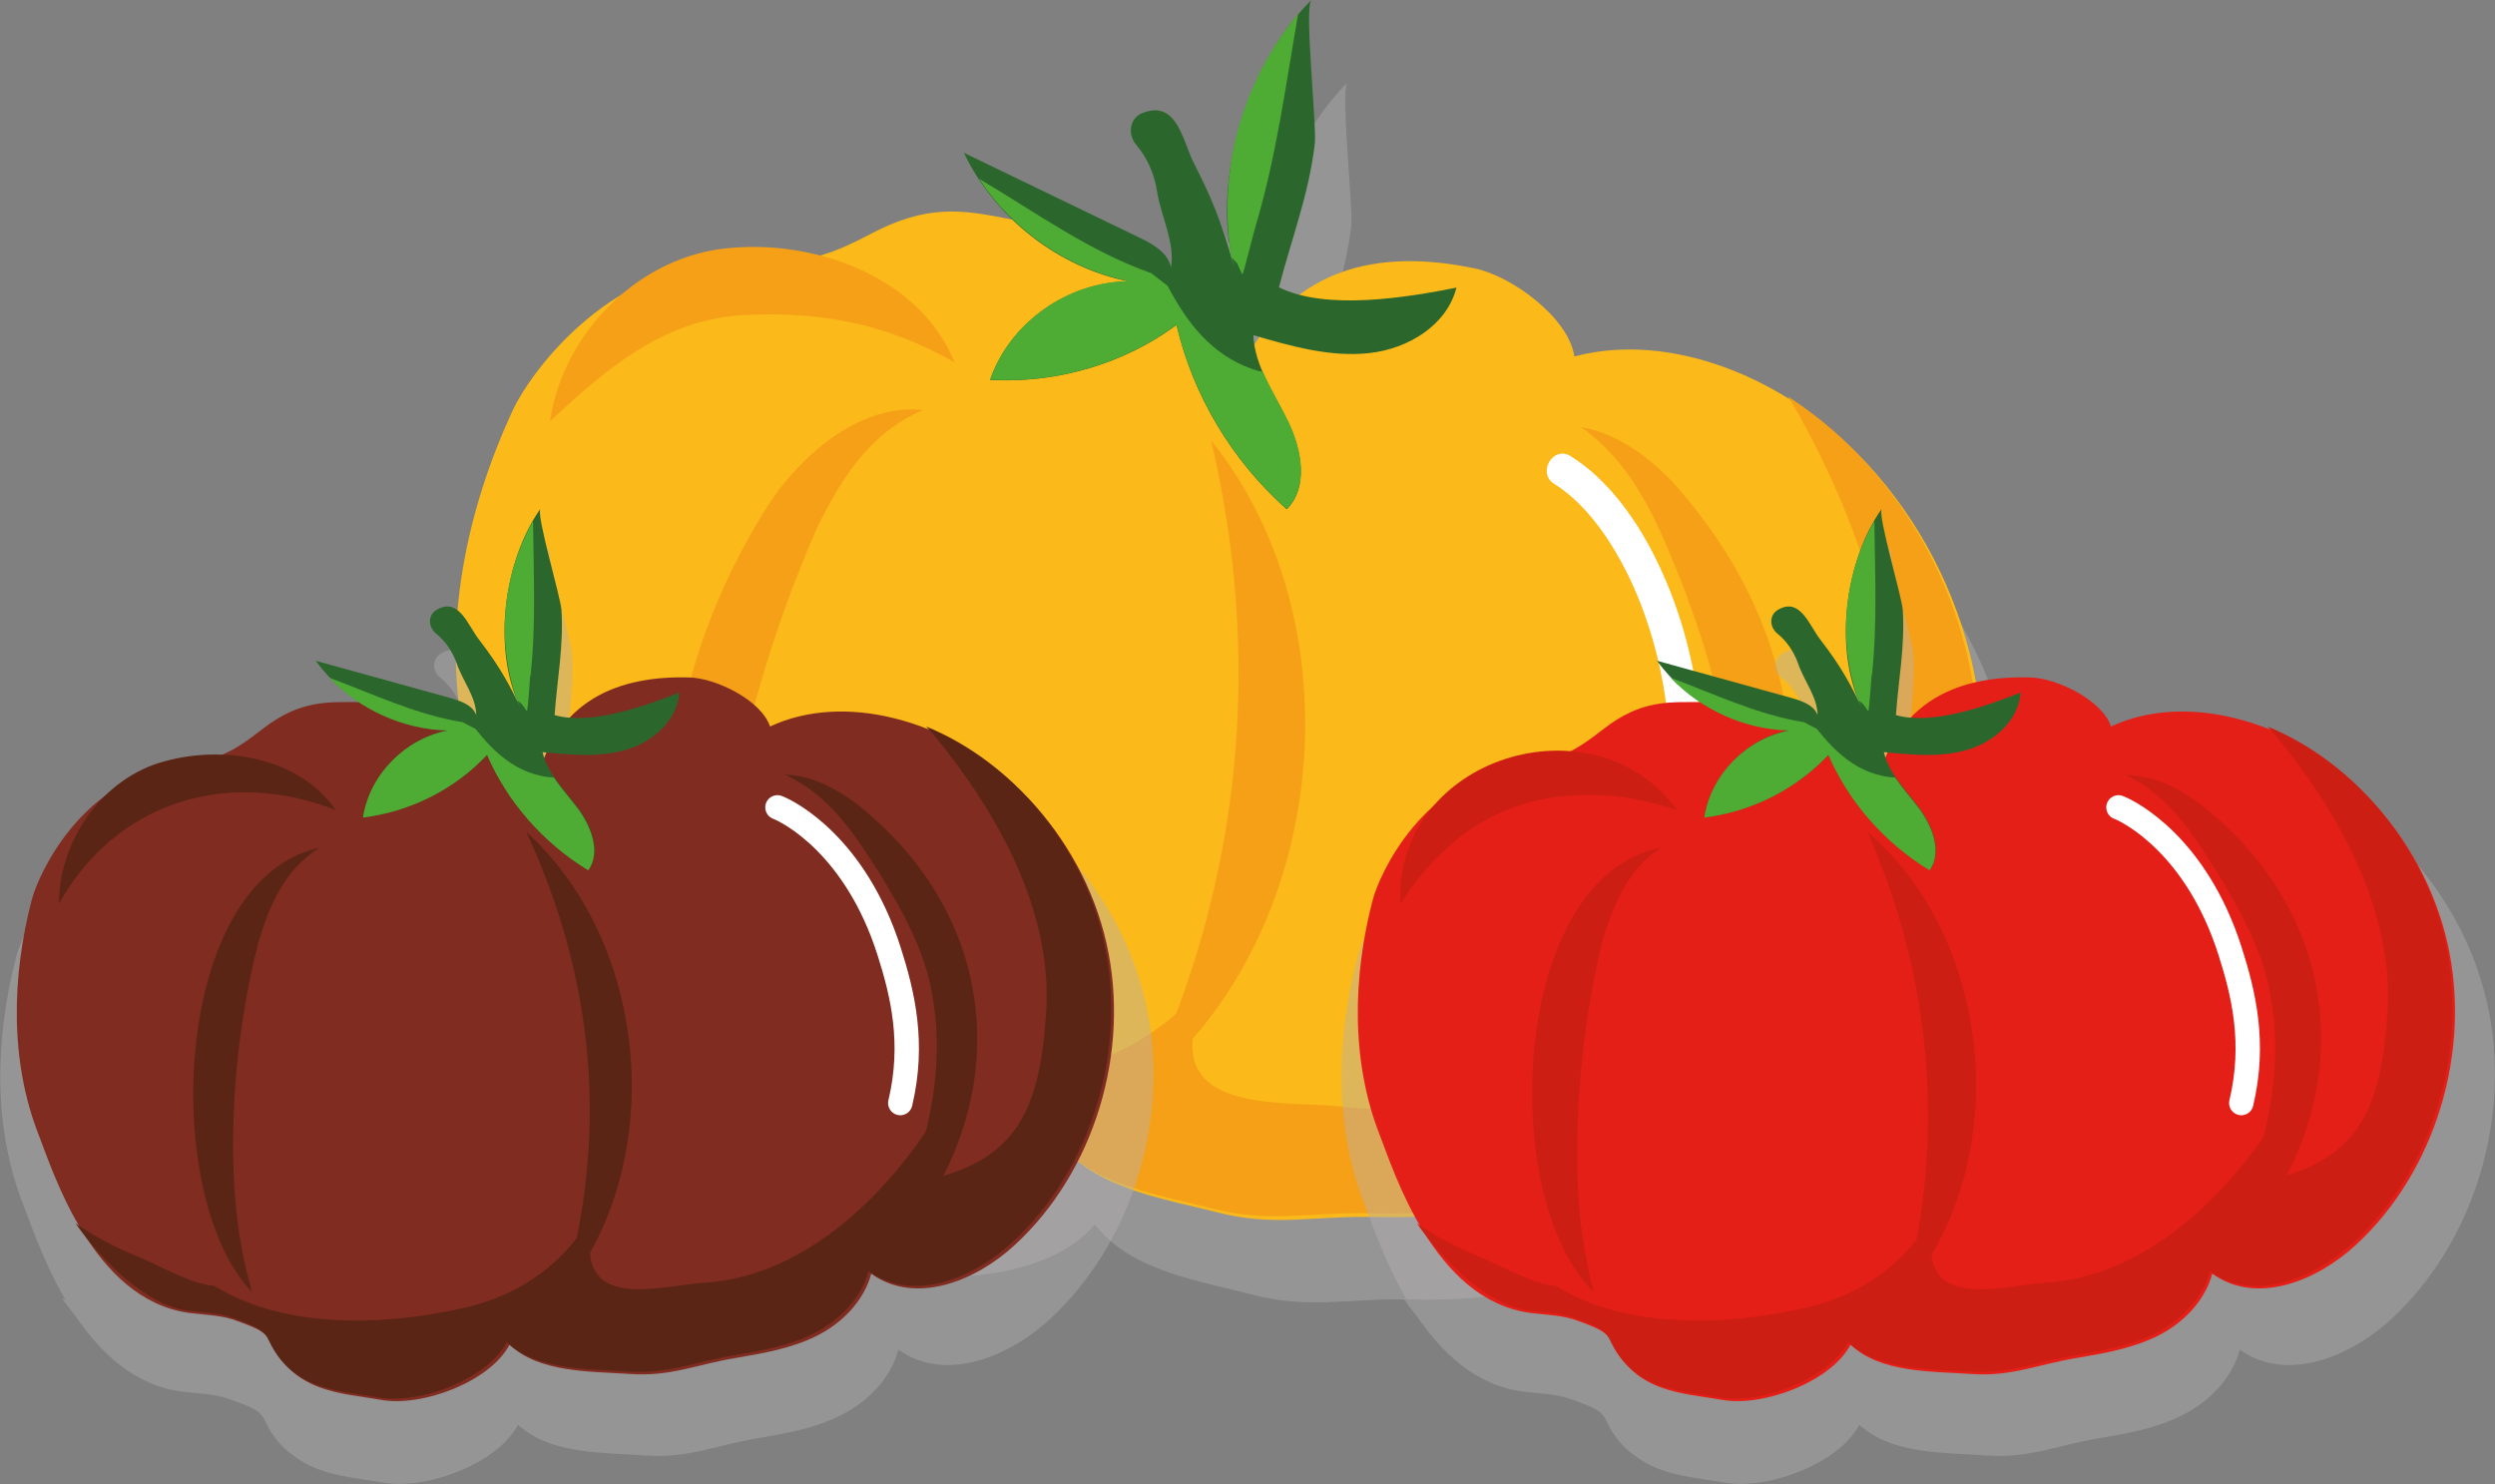 <?xml version="1.0" encoding="UTF-8"?>
<svg xmlns="http://www.w3.org/2000/svg" viewBox="0 0 80.84 48.09">
  <rect x="0" y="0" width="80.84" height="48.09" fill="#808080" stroke="none"/>
  <defs>
    <style>
      .cls-1 {
        fill: #f5a017;
      }

      .cls-1, .cls-2, .cls-3, .cls-4, .cls-5, .cls-6, .cls-7, .cls-8, .cls-9, .cls-10 {
        stroke-width: 0px;
      }

      .cls-2 {
        fill: #fbb91a;
      }

      .cls-3 {
        fill: #cd1e14;
      }

      .cls-4 {
        fill: #812c21;
      }

      .cls-11 {
        fill: none;
        stroke: #fff;
        stroke-linecap: round;
        stroke-linejoin: round;
        stroke-width: .79px;
      }

      .cls-5 {
        fill: #b5b4b4;
        mix-blend-mode: multiply;
        opacity: .42;
      }

      .cls-6 {
        fill: #2b672d;
      }

      .cls-7 {
        fill: #e41f18;
      }

      .cls-8 {
        fill: #5b2516;
      }

      .cls-12 {
        isolation: isolate;
      }

      .cls-9 {
        fill: #4eab33;
      }

      .cls-10 {
        fill: #fff;
      }
    </style>
  </defs>
  <g class="cls-12">
    <g id="Calque_1" data-name="Calque 1">
      <g>
        <g>
          <path class="cls-5" d="M65.41,26.6c-.15-3.54-1.72-6.97-4.17-9.36-.65-.66-1.36-1.24-2.13-1.73.02.03.04.06.05.09-.48-.31-.99-.58-1.51-.8-1.73-.75-3.66-1.07-5.47-.59-.18-1.26-2.03-2.6-3.21-2.85-2.01-.42-4.07-.36-5.7.85-.23-.06-.45-.14-.65-.24.4-1.56.97-3.01,1.16-4.65.07-.59-.36-4.42-.12-4.65-.15.15-.29.3-.43.47-.08.09-.16.2-.24.3-.04.05-.08.1-.12.16-.74,1.01-1.51,2.48-1.8,4.3-.18,1-.2,2-.03,2.92,0,.06.01.12.02.18.01.01.02.02.03.03.02.1.04.2.07.3-.27-.92-.51-1.82-1.3-3.35-.37-.71-.54-2.08-1.67-1.64-.42.16-.5.69-.2,1.04.36.42.59.96.67,1.51.13.81.59,1.65.45,2.46-.09-.48-.59-.77-1.04-.98-1.89-.91-3.78-1.83-5.67-2.74.14.29.3.58.48.85h0s0,0,0,0c.27.4.57.78.91,1.13.02.02.03.03.05.05.05.05.1.1.14.14-1.52-.3-2.67-.55-4.55.43-.62.32-1.14.57-1.69.73-.22-.06-.44-.1-.67-.14-2.23-.45-4.35.14-5.87,1.47-1.93,1.2-3.1,2.97-3.41,3.65-1.52,3.26-2.31,7.02-1.6,10.58.15.78.4,2.56,1.06,4.37-.05-.05-.1-.09-.15-.14.14.31.3.63.48.95.76,1.72,1.96,3.33,3.87,3.96.71.23,1.47.36,2.11.76.31.19.67.38.94.63.12.14.21.29.26.47.2.78.56,1.35,1,1.78.93,1.01,2.32,1.33,3.56,1.78,1.74.64,4.96.09,6.15-1.41.06.08.13.15.2.23,1.16,1.31,3.31,1.63,4.96,2.06,1.75.45,3.03.12,4.83.14,1.27.02,2.55.03,3.77-.32,1.22-.36,2.39-1.14,2.96-2.34,1.7,1.78,4.6,1.18,6.65-.11,4.1-2.6,6.75-7.65,6.54-12.71ZM41.79,13.51c.06.02.13.04.19.05-.05.08-.11.16-.16.24-.01-.1-.03-.19-.03-.29Z"/>
          <g>
            <path class="cls-2" d="M39.95,11.12c-1.9-1.42-4.57-3.51-6.86-3.95-1.65-.31-2.82-.66-4.82.38-1.3.68-2.12,1.01-3.8.91-4.6-.28-7.33,3.71-7.84,4.8-1.52,3.26-2.31,7.02-1.6,10.58.33,1.64,1.05,7.77,5.26,9.14.71.23,1.47.36,2.11.76.51.32,1.18.63,1.33,1.23.62,2.42,2.69,2.79,4.43,3.44,1.75.64,4.98.09,6.16-1.42,1.1,1.52,3.4,1.85,5.16,2.3,1.75.45,3.03.12,4.83.14,1.27.02,2.55.03,3.77-.32,1.22-.36,2.39-1.14,2.96-2.34,1.7,1.78,4.6,1.18,6.65-.11,4.1-2.6,6.75-7.65,6.54-12.71-.21-5.06-3.33-9.89-7.75-11.81-1.73-.75-3.66-1.07-5.47-.59-.18-1.26-2.03-2.6-3.21-2.85-3.04-.64-6.21-.18-7.81,3.75"/>
            <path class="cls-1" d="M64.1,23.81c-.19-4.43-2.6-8.68-6.17-10.96.1.15.2.31.29.47,2.17,3.89,3.83,8.73,2.76,13.13-1.04,4.28-2.46,6.44-6.52,6.63-.1,0,1.55-3.6,1.45-3.6-2.01,2.51-6.9,7.04-12.41,6.38-2.12-.26-7.18.5-3.65-5.04-1.92,3.04-4.97,4.09-7.23,4.19-3.76.16-8.25-.51-11.02-3.02-.94-.21-2.33-1.39-3.15-1.91-.93-.58-1.77-1.25-2.53-2,.83,1.85,2.49,4.21,4.23,4.78.71.23,1.47.36,2.11.76.51.32,1.18.63,1.33,1.23.62,2.42,2.69,2.79,4.43,3.44,1.75.64,4.98.09,6.16-1.42,1.1,1.52,3.4,1.85,5.16,2.3,1.75.45,3.03.12,4.83.14,1.27.02,2.55.03,3.77-.32,1.22-.36,2.39-1.14,2.96-2.34,1.7,1.78,4.6,1.18,6.65-.11,4.1-2.6,6.75-7.65,6.54-12.71Z"/>
            <path class="cls-1" d="M17.82,13.66c.41-2.86,2.9-5.42,5.9-5.63,2.79-.24,6.11.99,7.21,3.71-2.28-1.3-4.51-1.68-7.01-1.52-2.47.2-4.26,1.71-6.1,3.43h0Z"/>
            <path class="cls-1" d="M29.89,13.29c-1.75.76-2.65,2.27-3.41,3.79-1.4,3.2-2.42,6.63-2.97,10.09-.26,1.75-.38,3.5-.24,5.39-2.88-5.07-1.32-11.7,1.73-16.36,1.08-1.55,2.89-3.11,4.88-2.92h0Z"/>
            <path class="cls-1" d="M37.15,35.11c3.09-6.58,3.76-13.78,2.09-20.84,4.79,5.95,3.82,15.98-2.09,20.84h0Z"/>
            <path class="cls-1" d="M51.38,36.47c2.26-3.53,4.47-7.3,4.49-11.48.07-1.96-.56-3.9-1.3-5.9-.78-1.96-1.52-3.94-3.34-5.25,1.12.19,2.12.91,2.92,1.73,6.2,6.83,4.7,15.84-2.77,20.91h0Z"/>
            <g>
              <path class="cls-6" d="M42.49,0c-2.03,2.01-3.28,5.84-2.5,8.65-.27-.92-.51-1.82-1.3-3.35-.37-.71-.54-2.08-1.67-1.64-.42.16-.5.69-.2,1.04.36.42.59.96.67,1.51.13.81.59,1.65.45,2.46-.09-.48-.59-.77-1.04-.98-1.89-.91-3.78-1.83-5.67-2.74,1,2.1,3.05,3.71,5.34,4.17-1.99.02-3.85,1.34-4.49,3.19,2.16.12,4.34-.52,6.04-1.78.53,2.28,1.8,4.4,3.57,5.97.71-.7.49-1.91.05-2.83-.45-.92-1.09-1.8-1.13-2.81,1.23.36,2.5.72,3.76.58s2.51-.9,2.82-2.12c-1.61.32-4.22.75-5.75-.01.4-1.56.97-3.01,1.16-4.65C42.67,4.06,42.25.24,42.49,0Z"/>
              <path class="cls-9" d="M36.57,9.11c-1.96-.4-3.75-1.64-4.85-3.32,1.84,1.09,3.58,2.36,5.58,3.06.18.14.35.27.53.41.62,1.18,1.41,2.23,2.75,2.7.11.04.23.07.34.09.24.54.56,1.07.82,1.61.45.92.66,2.13-.05,2.83-1.77-1.57-3.04-3.7-3.57-5.97-1.7,1.26-3.88,1.91-6.04,1.78.64-1.84,2.5-3.17,4.49-3.19Z"/>
              <path class="cls-9" d="M40.69,7.34c-.02-.07-.41,1.62-.44,1.55-.23-.46-.05-.23-.36-.57-.56-3.64.97-6.44,2.17-7.87-.4,2.31-.71,4.65-1.38,6.88Z"/>
            </g>
            <path class="cls-10" d="M50.36,15.68c1.27.79,2.22,2.42,2.77,3.81,1.18,3,1.38,6.67.11,9.66-.26.61.64,1.15.9.53,1.38-3.26,1.28-7.17,0-10.46-.64-1.65-1.7-3.47-3.25-4.44-.57-.36-1.1.55-.53.9h0Z"/>
          </g>
        </g>
        <g>
          <path class="cls-5" d="M80.58,32.49c-.59-2.6-2.21-4.91-4.34-6.36-.57-.4-1.17-.73-1.81-.99.02.02.03.04.05.06-.4-.16-.81-.29-1.23-.39-1.38-.32-2.85-.3-4.13.3-.3-.9-1.85-1.65-2.75-1.67-1.54-.04-3.06.28-4.1,1.4-.18-.01-.35-.04-.51-.09.09-1.21.31-2.36.23-3.59-.03-.44-.86-3.22-.71-3.42-.09.13-.17.26-.25.4-.05.08-.09.17-.14.26-.02.04-.04.09-.07.13-.41.84-.78,2.03-.75,3.42,0,.76.12,1.5.38,2.16.01.04.03.09.04.13,0,0,.01.01.02.02.03.07.06.14.09.21-.32-.65-.62-1.28-1.41-2.3-.37-.48-.68-1.46-1.45-.99-.29.18-.28.58,0,.79.32.26.56.63.7,1.02.2.58.66,1.14.67,1.75-.13-.34-.54-.49-.9-.58-1.52-.42-3.04-.84-4.56-1.26.14.2.3.39.47.56h0s0,0,0,0c.25.26.53.5.83.71.01.01.03.02.04.03.04.03.08.06.13.09-1.16-.01-2.05-.05-3.31.93-.42.32-.76.58-1.15.77-.17-.01-.34-.02-.51-.01-1.71-.03-3.19.69-4.14,1.88-1.26,1.14-1.89,2.62-2.03,3.16-.68,2.62-.76,5.5.24,8.03.22.55.64,1.84,1.37,3.08-.04-.03-.09-.06-.13-.08.14.21.31.42.48.64.8,1.17,1.9,2.2,3.4,2.4.56.07,1.13.07,1.66.28.25.1.55.19.78.34.11.08.2.18.26.31.25.55.59.92.98,1.18.82.62,1.9.67,2.87.84,1.37.24,3.68-.6,4.35-1.87.06.05.12.1.18.14,1.04.81,2.66.76,3.95.85,1.36.1,2.25-.32,3.59-.55.94-.16,1.89-.32,2.74-.75.85-.43,1.61-1.16,1.87-2.13,1.5,1.08,3.56.25,4.9-.98,2.68-2.47,3.95-6.56,3.11-10.27ZM61.36,26.01s.1,0,.15.01c-.03.06-.06.13-.08.2-.02-.07-.05-.14-.06-.21Z"/>
          <path class="cls-7" d="M60.6,24.64c-1.52-.75-3.66-1.88-5.33-1.89-1.2,0-2.07-.1-3.34.89-.82.64-1.36.98-2.55,1.13-3.27.4-4.68,3.55-4.9,4.38-.65,2.49-.72,5.23.23,7.64.44,1.11,1.73,5.33,4.87,5.75.53.07,1.08.07,1.58.27.4.16.91.29,1.09.7.75,1.62,2.25,1.62,3.56,1.85,1.31.23,3.51-.58,4.15-1.79.97.92,2.63.86,3.92.95s2.14-.31,3.41-.52c.89-.15,1.8-.31,2.61-.71s1.53-1.11,1.78-2.02c1.43,1.03,3.39.24,4.66-.94,2.55-2.35,3.76-6.24,2.96-9.77-.8-3.53-3.61-6.53-6.97-7.31-1.31-.31-2.71-.28-3.93.29-.29-.86-1.76-1.57-2.62-1.59-2.22-.06-4.39.67-5.01,3.64"/>
          <path class="cls-3" d="M79.22,30.46c-.7-3.09-2.95-5.77-5.75-6.92.09.1.18.19.26.29,2.02,2.45,3.81,5.64,3.63,8.87-.18,3.15-.9,4.84-3.73,5.5-.07.02.62-2.73.55-2.72-1.09,2.03-3.95,5.84-7.9,6.08-1.52.09-4.99,1.27-3.21-3.07-1,2.5-2.97,3.52-4.54,3.88-2.62.6-5.87.7-8.13-.71-.68-.02-1.82-.68-2.46-.94-.73-.29-1.4-.65-2.03-1.08.82,1.19,2.29,2.64,3.59,2.82.53.07,1.08.07,1.58.27.4.16.91.29,1.09.7.75,1.62,2.25,1.62,3.56,1.85,1.31.23,3.51-.58,4.15-1.79.97.92,2.63.86,3.92.95,1.29.09,2.14-.31,3.41-.52.89-.15,1.8-.31,2.61-.71.81-.41,1.53-1.11,1.78-2.02,1.43,1.03,3.39.24,4.66-.94,2.55-2.35,3.76-6.24,2.96-9.77Z"/>
          <path class="cls-3" d="M45.37,29.28c-.2-4.75,6.28-6.74,8.97-3.03-.94-.31-1.8-.48-2.64-.49-2.77-.08-4.81,1.18-6.33,3.53h0Z"/>
          <path class="cls-3" d="M53.81,27.47c-1.13.76-1.57,1.94-1.91,3.1-.58,2.43-.85,4.98-.79,7.48.04,1.27.18,2.51.53,3.82-3.11-3-2.74-13.45,2.17-14.4h0Z"/>
          <path class="cls-3" d="M61.72,41.87c1.33-5.03.87-10.17-1.21-14.92,4.13,3.56,4.74,10.74,1.21,14.92h0Z"/>
          <path class="cls-3" d="M71.9,41c1.14-2.77,2.21-5.71,1.68-8.65-.21-1.39-.89-2.67-1.68-3.98-.8-1.28-1.58-2.57-3.03-3.26.81,0,1.61.37,2.28.84,5.2,3.91,5.35,10.6.74,15.05h0Z"/>
          <g>
            <path class="cls-6" d="M60.96,16.5c-1.17,1.67-1.56,4.53-.65,6.4-.3-.61-.59-1.22-1.34-2.19-.35-.45-.65-1.39-1.38-.94-.27.17-.26.55,0,.76.31.25.54.6.67.97.19.56.63,1.09.63,1.67-.12-.33-.51-.46-.86-.56-1.45-.4-2.89-.8-4.34-1.2.97,1.35,2.62,2.21,4.29,2.25-1.39.27-2.53,1.44-2.75,2.82,1.54-.19,2.98-.92,4.02-2.03.66,1.53,1.83,2.86,3.28,3.74.41-.58.1-1.4-.33-1.99s-1-1.13-1.16-1.83c.91.09,1.85.18,2.72-.08s1.65-.96,1.71-1.85c-1.09.43-2.87,1.07-4.04.73.08-1.15.3-2.24.22-3.42-.03-.42-.82-3.06-.68-3.26Z"/>
            <path class="cls-9" d="M57.97,23.67c-1.43-.03-2.85-.67-3.84-1.71,1.43.53,2.82,1.2,4.32,1.44.14.07.28.15.42.22.59.75,1.28,1.39,2.28,1.55.08.01.17.02.25.02.24.35.53.68.79,1.02.43.59.74,1.41.33,1.99-1.45-.88-2.62-2.21-3.28-3.74-1.04,1.11-2.48,1.84-4.02,2.03.21-1.38,1.35-2.55,2.75-2.82Z"/>
            <path class="cls-9" d="M60.64,21.89s-.08,1.19-.11,1.15c-.22-.29-.06-.15-.32-.35-.86-2.48-.15-4.65.52-5.81.02,1.68.1,3.36-.08,5.02Z"/>
          </g>
          <path class="cls-11" d="M68.64,26.16c.37.14,2.53,1.24,3.62,4.67.44,1.38.82,2.97.36,4.91"/>
        </g>
        <g>
          <path class="cls-5" d="M37.12,32.49c-.59-2.6-2.21-4.91-4.34-6.36-.57-.4-1.17-.73-1.81-.99.02.02.03.04.05.06-.4-.16-.81-.29-1.23-.39-1.38-.32-2.85-.3-4.13.3-.3-.9-1.85-1.65-2.75-1.67-1.54-.04-3.06.28-4.1,1.4-.18-.01-.35-.04-.51-.09.09-1.21.31-2.36.23-3.59-.03-.44-.86-3.22-.71-3.42-.09.13-.17.26-.25.4-.05.08-.09.17-.14.26-.02.04-.04.09-.07.13-.41.84-.78,2.03-.75,3.42,0,.76.12,1.5.38,2.16.01.04.03.09.04.13,0,0,.01.01.02.02.03.07.06.14.09.21-.32-.65-.62-1.28-1.41-2.3-.37-.48-.68-1.46-1.45-.99-.29.18-.28.58,0,.79.32.26.56.63.7,1.02.2.58.66,1.14.67,1.75-.13-.34-.54-.49-.9-.58-1.52-.42-3.04-.84-4.56-1.26.14.2.3.39.47.56h0s0,0,0,0c.25.26.53.5.83.71.01.01.03.02.04.03.04.03.08.06.13.09-1.16-.01-2.05-.05-3.31.93-.42.32-.76.58-1.15.77-.17-.01-.34-.02-.51-.01-1.71-.03-3.19.69-4.14,1.88-1.26,1.14-1.89,2.62-2.03,3.16-.68,2.62-.76,5.5.24,8.03.22.55.64,1.84,1.37,3.08-.04-.03-.09-.06-.13-.08.14.21.31.42.48.64.8,1.17,1.9,2.2,3.4,2.4.56.07,1.13.07,1.66.28.25.1.55.19.78.34.11.08.2.18.26.31.25.55.59.92.98,1.18.82.62,1.9.67,2.87.84,1.37.24,3.68-.6,4.35-1.87.06.05.12.1.18.14,1.04.81,2.66.76,3.95.85,1.36.1,2.25-.32,3.59-.55.94-.16,1.89-.32,2.74-.75.85-.43,1.61-1.16,1.87-2.13,1.5,1.08,3.56.25,4.9-.98,2.68-2.47,3.95-6.56,3.11-10.27ZM17.9,26.01s.1,0,.15.01c-.03.06-.06.13-.08.2-.02-.07-.05-.14-.06-.21Z"/>
          <path class="cls-4" d="M17.15,24.64c-1.52-.75-3.66-1.88-5.33-1.89-1.2,0-2.07-.1-3.34.89-.82.64-1.36.98-2.55,1.13-3.27.4-4.68,3.55-4.9,4.38-.65,2.49-.72,5.23.23,7.64.44,1.11,1.73,5.33,4.87,5.75.53.07,1.08.07,1.58.27.4.16.91.29,1.09.7.75,1.62,2.25,1.62,3.56,1.85,1.31.23,3.51-.58,4.15-1.79.97.92,2.63.86,3.92.95s2.14-.31,3.41-.52c.89-.15,1.8-.31,2.61-.71s1.53-1.11,1.78-2.02c1.43,1.03,3.39.24,4.66-.94,2.55-2.35,3.76-6.24,2.96-9.77-.8-3.53-3.61-6.53-6.97-7.31-1.31-.31-2.71-.28-3.93.29-.29-.86-1.76-1.57-2.62-1.59-2.22-.06-4.39.67-5.01,3.64"/>
          <path class="cls-8" d="M35.76,30.46c-.7-3.09-2.95-5.77-5.75-6.92.09.1.18.19.26.29,2.02,2.45,3.81,5.64,3.63,8.87-.18,3.15-.9,4.84-3.73,5.5-.07.02.62-2.73.55-2.72-1.09,2.03-3.95,5.84-7.9,6.08-1.52.09-4.99,1.27-3.21-3.07-1,2.5-2.97,3.52-4.54,3.88-2.62.6-5.87.7-8.13-.71-.68-.02-1.82-.68-2.46-.94-.73-.29-1.4-.65-2.03-1.08.82,1.19,2.29,2.64,3.59,2.82.53.07,1.08.07,1.58.27.4.16.91.29,1.09.7.75,1.62,2.25,1.62,3.56,1.85,1.31.23,3.51-.58,4.15-1.79.97.92,2.63.86,3.92.95,1.29.09,2.14-.31,3.41-.52.89-.15,1.8-.31,2.61-.71.81-.41,1.53-1.11,1.78-2.02,1.43,1.03,3.39.24,4.66-.94,2.55-2.35,3.76-6.24,2.96-9.77Z"/>
          <path class="cls-8" d="M1.91,29.28c0-2.03,1.4-4.09,3.45-4.62,1.91-.52,4.35-.12,5.52,1.59-3.48-1.37-7.11-.29-8.97,3.03h0Z"/>
          <path class="cls-8" d="M10.35,27.47c-1.15.72-1.63,1.9-1.98,3.08-.62,2.43-.89,5-.8,7.51.06,1.27.22,2.52.6,3.81-2.97-3.05-2.64-13.34,2.17-14.4h0Z"/>
          <path class="cls-8" d="M18.26,41.87c1.46-5.12,1.02-10.1-1.21-14.92,4.01,3.65,4.6,10.68,1.21,14.92h0Z"/>
          <path class="cls-8" d="M28.44,41c1.21-2.75,2.3-5.7,1.78-8.67-.21-1.41-.91-2.71-1.71-4.01-.81-1.27-1.63-2.57-3.09-3.22.8.01,1.59.4,2.25.88,5.12,3.96,5.25,10.49.78,15.02h0Z"/>
          <g>
            <path class="cls-6" d="M17.5,16.5c-1.17,1.67-1.56,4.53-.65,6.4-.3-.61-.59-1.22-1.34-2.19-.35-.45-.65-1.39-1.38-.94-.27.17-.26.55,0,.76.31.25.54.6.67.97.19.56.63,1.09.63,1.67-.12-.33-.51-.46-.86-.56-1.45-.4-2.89-.8-4.34-1.2.97,1.35,2.62,2.21,4.29,2.25-1.39.27-2.53,1.44-2.75,2.82,1.54-.19,2.98-.92,4.02-2.03.66,1.53,1.83,2.86,3.28,3.74.41-.58.1-1.4-.33-1.99s-1-1.13-1.16-1.83c.91.09,1.85.18,2.72-.08s1.65-.96,1.71-1.85c-1.09.43-2.87,1.07-4.04.73.08-1.15.3-2.24.22-3.42-.03-.42-.82-3.06-.68-3.26Z"/>
            <path class="cls-9" d="M14.51,23.67c-1.43-.03-2.85-.67-3.84-1.71,1.43.53,2.82,1.2,4.32,1.44.14.07.28.15.42.22.59.75,1.28,1.39,2.28,1.55.08.01.17.02.25.02.24.35.53.68.79,1.02.43.59.74,1.41.33,1.99-1.45-.88-2.62-2.21-3.28-3.74-1.04,1.11-2.48,1.84-4.02,2.03.21-1.38,1.35-2.55,2.75-2.82Z"/>
            <path class="cls-9" d="M17.18,21.89s-.08,1.19-.11,1.15c-.22-.29-.06-.15-.32-.35-.86-2.48-.15-4.65.52-5.81.02,1.68.1,3.36-.08,5.02Z"/>
          </g>
          <path class="cls-11" d="M25.19,26.16c.37.14,2.53,1.24,3.62,4.67.44,1.38.82,2.97.36,4.91"/>
        </g>
      </g>
    </g>
  </g>
</svg>